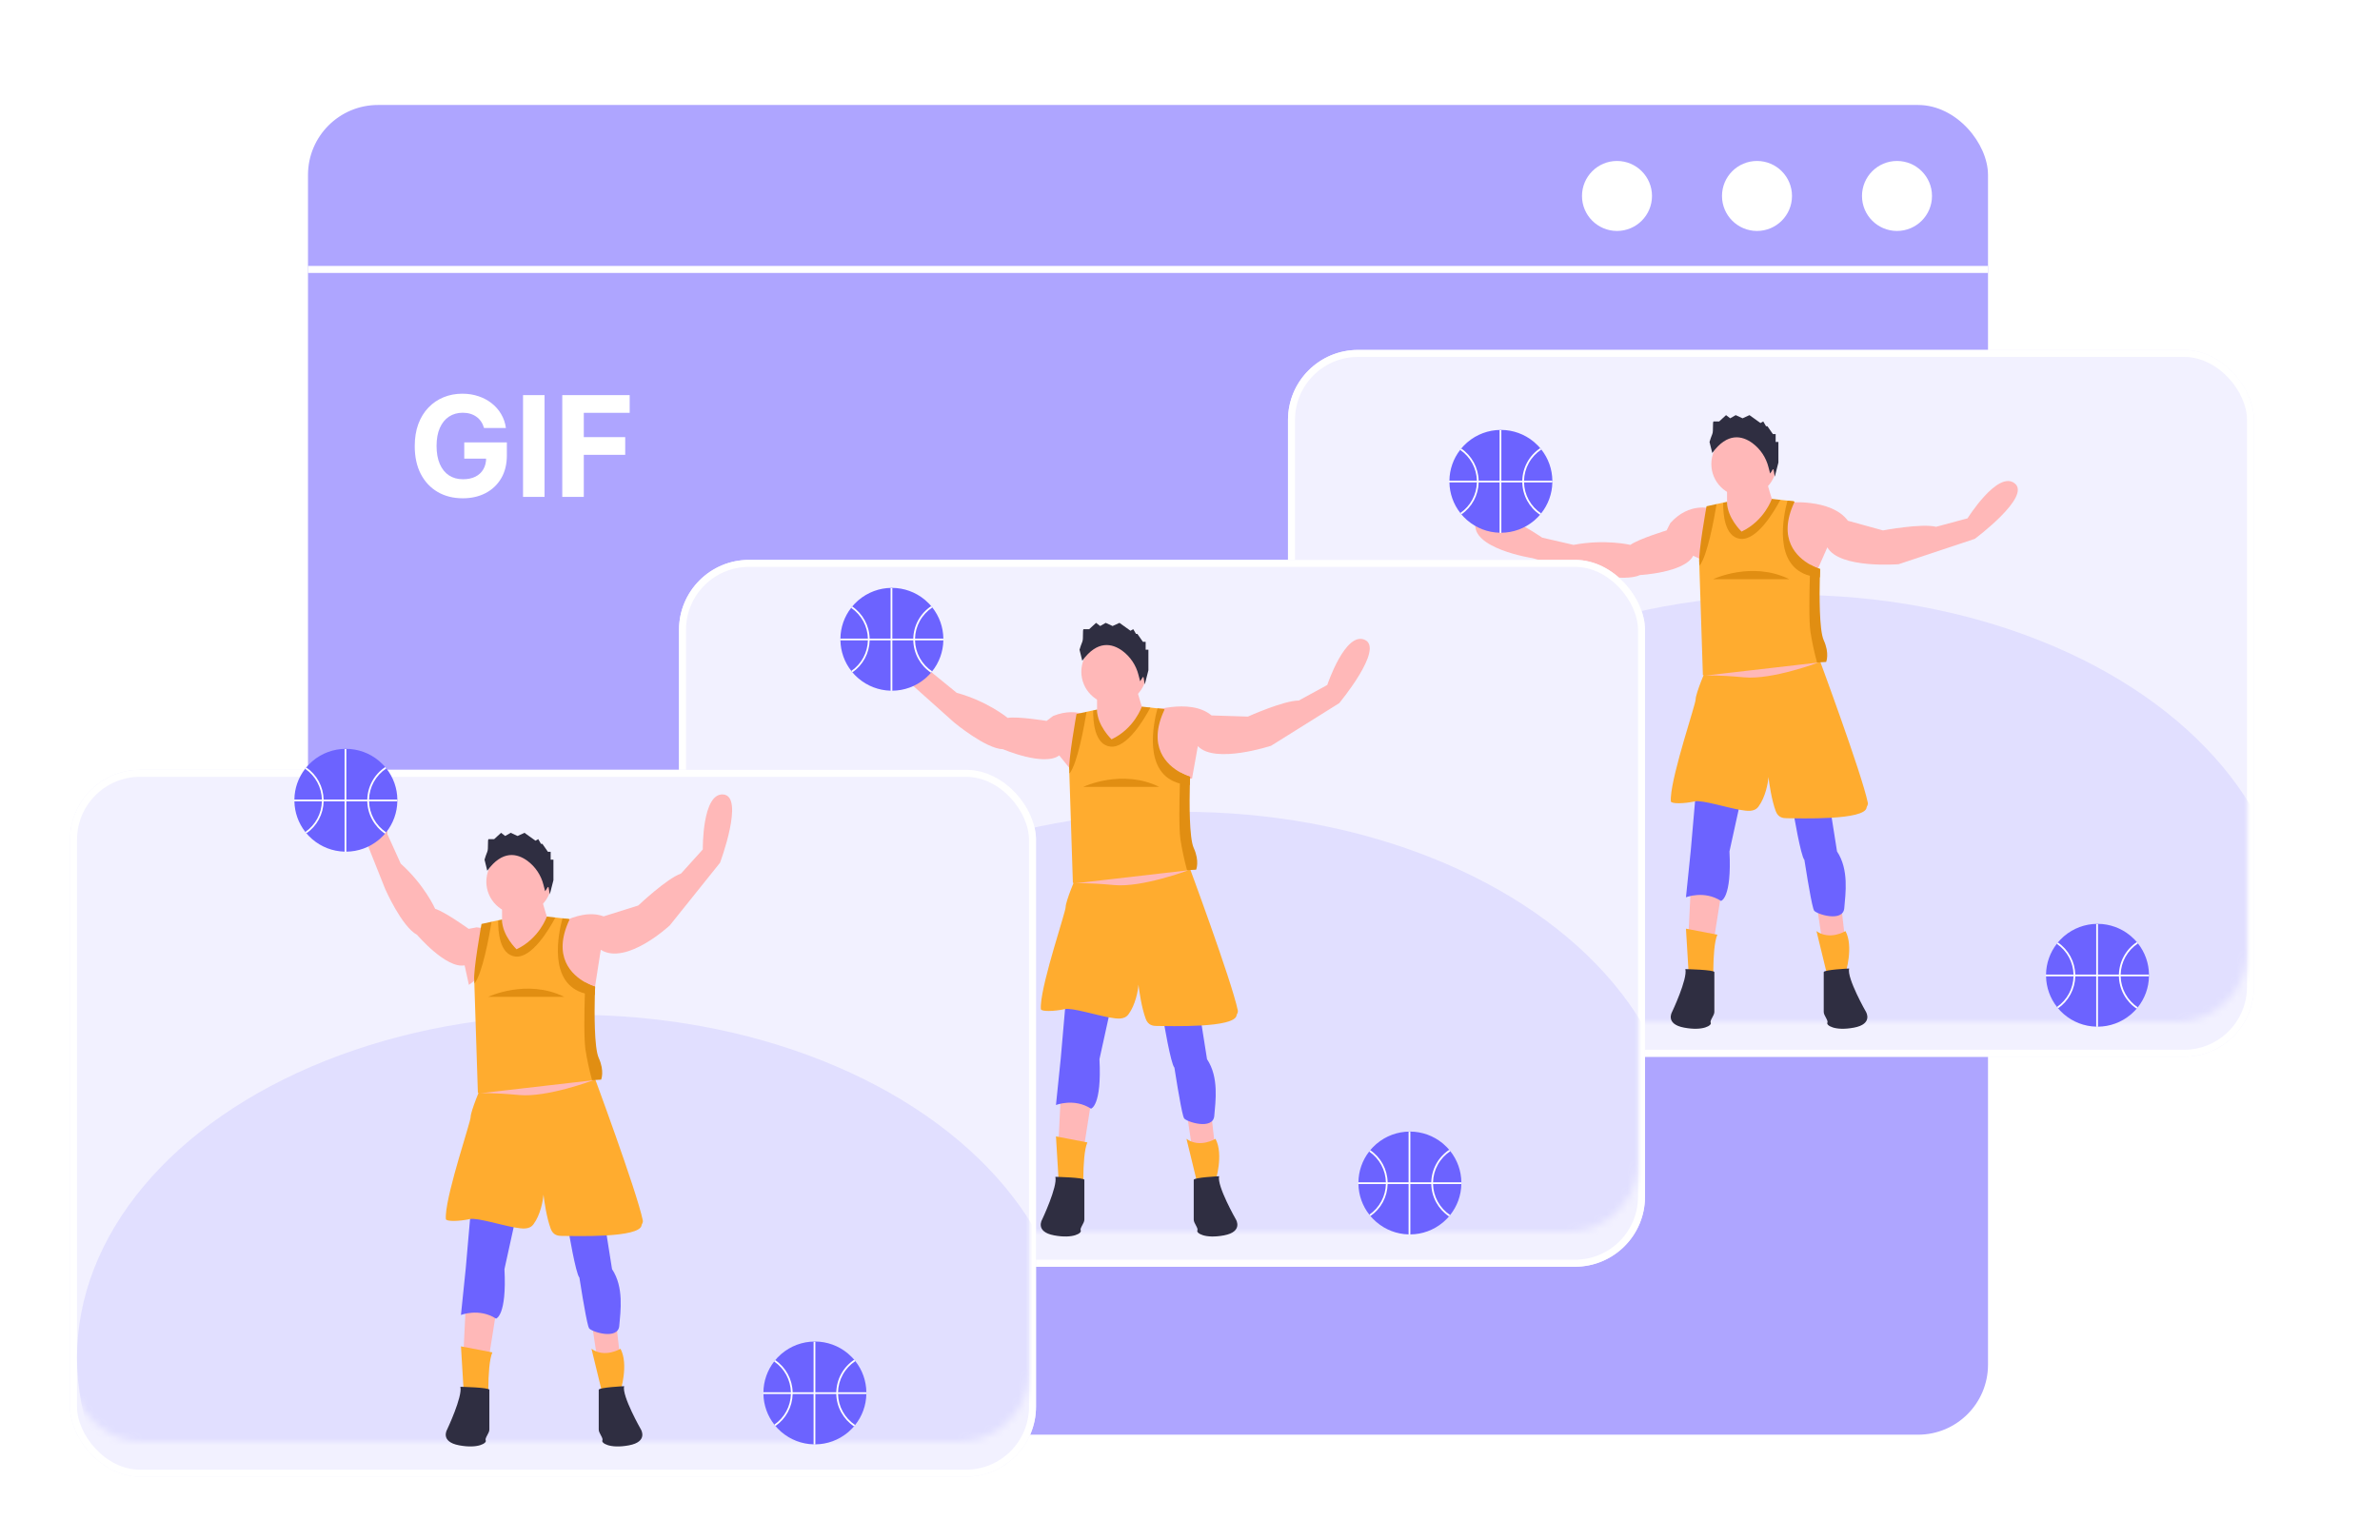 <svg fill="none" height="220" viewBox="0 0 340 220" width="340" xmlns="http://www.w3.org/2000/svg" xmlns:xlink="http://www.w3.org/1999/xlink"><filter id="a" color-interpolation-filters="sRGB" filterUnits="userSpaceOnUse" height="109" width="146" x="180" y="46"><feFlood flood-opacity="0" result="BackgroundImageFix"/><feColorMatrix in="SourceAlpha" result="hardAlpha" type="matrix" values="0 0 0 0 0 0 0 0 0 0 0 0 0 0 0 0 0 0 127 0"/><feOffset dy="4"/><feGaussianBlur stdDeviation="2"/><feComposite in2="hardAlpha" operator="out"/><feColorMatrix type="matrix" values="0 0 0 0 0 0 0 0 0 0 0 0 0 0 0 0 0 0 0.25 0"/><feBlend in2="BackgroundImageFix" mode="normal" result="effect1_dropShadow_14_208"/><feBlend in="SourceGraphic" in2="effect1_dropShadow_14_208" mode="normal" result="shape"/></filter><filter id="b" color-interpolation-filters="sRGB" filterUnits="userSpaceOnUse" height="109" width="146" x="93" y="76"><feFlood flood-opacity="0" result="BackgroundImageFix"/><feColorMatrix in="SourceAlpha" result="hardAlpha" type="matrix" values="0 0 0 0 0 0 0 0 0 0 0 0 0 0 0 0 0 0 127 0"/><feOffset dy="4"/><feGaussianBlur stdDeviation="2"/><feComposite in2="hardAlpha" operator="out"/><feColorMatrix type="matrix" values="0 0 0 0 0 0 0 0 0 0 0 0 0 0 0 0 0 0 0.25 0"/><feBlend in2="BackgroundImageFix" mode="normal" result="effect1_dropShadow_14_208"/><feBlend in="SourceGraphic" in2="effect1_dropShadow_14_208" mode="normal" result="shape"/></filter><filter id="c" color-interpolation-filters="sRGB" filterUnits="userSpaceOnUse" height="109" width="146" x="6" y="106"><feFlood flood-opacity="0" result="BackgroundImageFix"/><feColorMatrix in="SourceAlpha" result="hardAlpha" type="matrix" values="0 0 0 0 0 0 0 0 0 0 0 0 0 0 0 0 0 0 127 0"/><feOffset dy="4"/><feGaussianBlur stdDeviation="2"/><feComposite in2="hardAlpha" operator="out"/><feColorMatrix type="matrix" values="0 0 0 0 0 0 0 0 0 0 0 0 0 0 0 0 0 0 0.25 0"/><feBlend in2="BackgroundImageFix" mode="normal" result="effect1_dropShadow_14_208"/><feBlend in="SourceGraphic" in2="effect1_dropShadow_14_208" mode="normal" result="shape"/></filter><mask id="d" height="100" maskUnits="userSpaceOnUse" width="137" x="184" y="46"><rect fill="#f2f1ff" height="100" rx="10" width="137" x="184" y="46"/></mask><mask id="e" height="99" maskUnits="userSpaceOnUse" width="137" x="97" y="77"><rect fill="#f2f1ff" height="99" rx="10" width="137" x="97" y="77"/></mask><mask id="f" height="100" maskUnits="userSpaceOnUse" width="137" x="10" y="106"><rect fill="#f2f1ff" height="100" rx="10" width="137" x="10" y="106"/></mask><rect fill="#aea5ff" height="190" rx="10" width="240" x="44" y="15"/><g fill="#fff"><path d="m69.149 61.156c-.099-.346-.239-.651-.419-.916-.18-.27-.4-.497-.66-.682-.256-.189-.549-.334-.881-.433-.327-.099-.689-.149-1.087-.149-.743 0-1.397.185-1.96.554-.559.369-.994.907-1.307 1.612-.312.701-.469 1.558-.469 2.571 0 1.013.154 1.875.462 2.585s.743 1.252 1.307 1.626c.564.369 1.229.554 1.996.554.696 0 1.29-.123 1.783-.369.497-.251.876-.604 1.136-1.058.265-.455.398-.992.398-1.612l.625.092h-3.75v-2.315h6.087v1.832c0 1.278-.27 2.377-.81 3.296-.54.914-1.283 1.619-2.23 2.116-.947.492-2.031.739-3.253.739-1.364 0-2.562-.301-3.594-.902-1.032-.606-1.837-1.466-2.415-2.578-.573-1.117-.859-2.443-.859-3.977 0-1.179.17-2.23.511-3.153.346-.928.829-1.714 1.449-2.358.62-.644 1.342-1.134 2.166-1.47.824-.336 1.716-.504 2.678-.504.824 0 1.591.121 2.301.362.71.237 1.34.573 1.889 1.008.554.436 1.006.954 1.357 1.555.35.597.575 1.255.675 1.974zm8.645-4.702v14.546h-3.075v-14.546zm2.53 14.546v-14.546h9.631v2.536h-6.555v3.466h5.916v2.535h-5.916v6.008z"/><circle cx="231" cy="28" r="5"/><circle cx="251" cy="28" r="5"/><circle cx="271" cy="28" r="5"/><path d="m44 38h240v1h-240z"/></g><g filter="url(#a)"><rect fill="#f2f1ff" height="101" rx="10" width="138" x="184" y="46"/><rect height="100" rx="9.5" stroke="#fff" width="137" x="184.5" y="46.5"/></g><g mask="url(#d)"><ellipse cx="256" cy="134" fill="#e1dfff" rx="71" ry="49"/></g><path d="m307 139.292v.118c0 .031 0 .063-.003.094-.03 1.614-.593 3.172-1.603 4.432-.051.066-.105.129-.16.193-.082.097-.167.19-.254.282-.008.008-.015.016-.024.024l-.003.004c-.01.009-.02.021-.03.031-.154.158-.314.309-.483.454-.033.029-.068.058-.104.087-1.301 1.079-2.936 1.676-4.627 1.688-.012.001-.026.001-.039.001h-.043c-.013 0-.025 0-.038-.001-.043 0-.086-.001-.129-.003-1.692-.04-3.317-.664-4.6-1.766-.034-.028-.069-.058-.103-.089-.133-.117-.262-.241-.385-.368-.01-.01-.02-.021-.03-.031l-.004-.003c-.008-.008-.016-.017-.023-.024-.105-.11-.206-.223-.303-.339-.054-.063-.106-.128-.157-.194-.984-1.25-1.533-2.787-1.561-4.378-.003-.029-.003-.061-.003-.092v-.115c0-.014 0-.028.001-.041.018-1.594.557-3.138 1.534-4.397.051-.066.104-.13.157-.194.099-.119.202-.235.308-.348.007-.009.015-.017.024-.025 0-.002.001-.003.002-.004.01-.01.02-.021.031-.031.139-.143.283-.281.433-.413.033-.032.068-.061.103-.09 1.312-1.116 2.975-1.734 4.698-1.746.012-.002.026-.002.039-.002h.081c1.683.011 3.311.6 4.61 1.668.035.03.07.059.105.089.182.154.356.318.522.49.01.01.02.021.03.031l.002.003c.009.007.018.017.025.025.092.097.181.197.267.3.055.063.107.126.159.192 1.004 1.269 1.559 2.834 1.577 4.452.001.012.001.024.001.036z" fill="#6c63ff"/><path d="m299.709 132.036h-.249v14.688h.249z" fill="#fff"/><path d="m307 139.255h-14.768v.249h14.768z" fill="#fff"/><path d="m296.467 139.256c-.02-.908-.255-1.797-.687-2.595s-1.048-1.483-1.797-1.996c-.053.064-.106.128-.157.194.72.49 1.313 1.145 1.729 1.909.416.765.644 1.618.664 2.488.001.041.001.082.001.124s0 .083-.001.124c-.02.865-.245 1.712-.656 2.473s-.996 1.414-1.708 1.905c.051.066.103.131.157.194.741-.515 1.35-1.197 1.776-1.992.427-.794.659-1.678.679-2.58.002-.041.002-.083.002-.124s0-.083-.002-.124z" fill="#fff"/><path d="m302.95 139.504c-.001-.041-.001-.082-.001-.124 0-.043 0-.084.001-.125.021-.886.256-1.754.687-2.53.431-.775 1.043-1.434 1.785-1.921-.052-.066-.104-.129-.159-.193-.77.511-1.406 1.199-1.851 2.008-.446.809-.69 1.713-.71 2.636-.002.041-.002.084-.002.125s0 .083.002.124c.02.917.261 1.816.701 2.621.441.805 1.069 1.492 1.831 2.003.055-.063.109-.127.16-.193-.734-.487-1.34-1.145-1.765-1.916-.426-.772-.658-1.634-.679-2.515z" fill="#fff"/><path d="m241.542 126.834-.345 6.898 3.626.69 1.035-6.554z" fill="#ffb8b8"/><path d="m259.497 129.076.863 5.691h3.281l-.691-6.036z" fill="#ffb8b8"/><path d="m242.233 113.555-.691 7.933-.69 6.725s2.589-1.034 5.006.518c0 0 1.554-.345 1.209-7.071l1.554-7.071z" fill="#6c63ff"/><path d="m256.217 116.141s1.036 6.209 1.554 6.726c0 0 .855 5.552 1.27 6.955.025.101.062.197.111.288.345.518 4.144 1.725 4.316-.345.173-2.069.691-5.518-1.036-8.105l-1.036-6.553z" fill="#6c63ff"/><path d="m266.662 115.365c-.173 1.897-9.668 1.552-11.395 1.552-.545 0-1.246-.084-1.595-1.026-.597-1.609-.925-3.959-1.036-4.878-.045.851-.438 2.914-1.422 4.235-.599.807-1.59.647-2.68.462-1.809-.307-5.405-1.424-6.388-1.207-1.553.345-3.423.379-3.453 0-.013-.207-.012-.415.004-.623.228-3.566 3.536-13.234 3.536-13.949 0-.862 1.554-4.484 1.554-4.484l15.883-1.897s6.291 16.952 7.156 21.125c.074.361-.15.54-.164.69z" fill="#ffac2f"/><path d="m245.34 133.559-4.488-.862.431 7.157 3.54 2.5s-.346-6.898.517-8.795z" fill="#ffac2f"/><path d="m263.641 133.042s-2.245 1.38-4.144 0l1.554 6.381 2.59-.345s1.208-3.794 0-6.036z" fill="#ffac2f"/><path d="m264.159 138.388s-3.626.173-3.626.518v5.691c0 .517.691 1.207.518 1.552s1.036 1.207 3.798.689c2.763-.517 1.727-2.241 1.727-2.241s-2.763-4.829-2.417-6.209z" fill="#2f2e41"/><path d="m240.765 138.474s4.144.086 4.144.431v5.691c0 .518-.691 1.207-.518 1.552s-1.036 1.208-3.798.69c-2.763-.517-1.727-2.242-1.727-2.242s2.245-4.742 1.899-6.122z" fill="#2f2e41"/><path d="m244.477 72.683s-3.107-1.035-5.87 2.069l-.518 1.035s-3.971 1.207-5.179 2.069c0 0-3.626-.862-8.114 0l-4.489-1.035s-8.632-6.036-9.496-2.242c-.863 3.794 8.115 5.174 8.115 5.174l7.423 2.07s5.698 1.38 7.942.345c0 0 6.388-.345 7.596-2.759l2.59 1.207z" fill="#ffb8b8"/><path d="m255.181 71.821s6.388-.69 8.805 2.587l5.007 1.38s5.525-1.035 7.596-.517l4.489-1.207s4.316-6.898 6.733-5.001c2.417 1.897-5.697 7.933-5.697 7.933l-10.877 3.622s-8.459.69-10.186-2.414l-1.899 4.311-7.251-1.725z" fill="#ffb8b8"/><path d="m249.139 70.959c2.574 0 4.661-2.085 4.661-4.656 0-2.572-2.087-4.656-4.661-4.656-2.575 0-4.662 2.085-4.662 4.656 0 2.571 2.087 4.656 4.662 4.656z" fill="#ffb8b8"/><path d="m246.722 69.061v3.794l1.726 6.036 5.179-6.036s-1.381-4.139-1.381-4.829c0-.69-5.524 1.035-5.524 1.035z" fill="#ffb8b8"/><path d="m260.447 93.981s-.085.623-.87.679c-1.573.116-4.222.383-5.95.959-2.589.862-10.358.862-10.358.862l-.504-15.621.245-1.193c-.173-1.38 1.208-6.898 1.208-6.898l1.008-.743.945-.203.292.257c0 2.297 2.244 4.484 2.244 4.484 3.28-1.552 4.661-5.001 4.661-5.001l.972-.143 1.017.114.92.103-.319.271-.173.345c-.01.021.009-.021 0 0-2.513 5.327.522 7.736 2.417 8.795.786.442.864.862.864.862s.709-.212.69.517c-.057 2.361-.487 7.691.173 9.14.863 1.897.518 2.414.518 2.414z" fill="#ffac2f"/><path d="m244.218 63.154c.112-.383.243-.759.394-1.128.197-.451 0-1.805.197-1.805h.787l.984-.903.591.451.787-.451.984.451.984-.451 1.574 1.128.394-.226.394.677h.197l.787 1.128h.393v1.128h.394v2.934l-.518 2.025-.173-.994c0-.013-.004-.027-.012-.038-.008-.011-.02-.019-.033-.023-.013-.004-.027-.003-.039.001-.013.005-.024.013-.031.025l-.375.582-.24-.919c-.346-1.376-1.159-2.59-2.299-3.436-1.457-1.056-3.562-1.558-5.727 1.421z" fill="#2f2e41"/><path d="m245.226 72.026c-.328 1.992-1.319 7.5-2.462 8.835l-.013-.417c-.173-1.38 1.036-8.105 1.036-8.105z" fill="#e18e12"/><path d="m254.34 71.419c-.866 1.635-3.349 5.855-5.719 5.575-2.288-.269-2.478-3.68-2.45-5.172l.55-.119c0 2.297 2.072 4.256 2.072 4.256 3.28-1.552 4.325-4.677 4.325-4.677z" fill="#e18e12"/><path d="m260.015 81.306s-.019.462-.038 1.192c-.48-.026-.957-.1-1.422-.221-5.333-1.405-3.774-8.64-3.198-10.744l.921.103h.001c.026.024.054.05.081.076-2.513 5.327.354 7.917 2.25 8.976.445.255.916.462 1.405.617z" fill="#e18e12"/><path d="m260.878 94.585s-.516.019-1.301.076c-.394-1.444-.709-2.909-.943-4.387-.228-1.593-.155-5.513-.079-7.997.02-.65.039-1.204.055-1.588.445.255.916.462 1.405.617 0 0-.019.462-.038 1.192-.057 2.361-.103 7.535.556 8.983.863 1.897.345 3.104.345 3.104z" fill="#e18e12"/><path d="m244.736 82.758s5.525-2.64 10.877 0z" fill="#e18e12"/><path d="m243.571 96.535s1.62-.124 5.608.249c3.987.373 10.592-2.116 10.592-2.116" fill="#ffb8b8"/><path d="m221.767 68.716v.118c0 .031 0 .064-.002.095-.03 1.613-.594 3.172-1.604 4.431-.051.066-.105.129-.159.193-.083.097-.167.19-.255.282-.007.007-.015.016-.023.024l-.004.004c-.01.01-.02.021-.03.031-.153.158-.314.31-.482.454-.034.029-.069.059-.105.087-1.301 1.079-2.936 1.675-4.627 1.688-.012.001-.026.001-.038.001h-.044c-.012 0-.025 0-.037-.001-.044 0-.086-.001-.13-.003-1.691-.04-3.316-.664-4.599-1.766-.035-.029-.07-.059-.104-.09-.133-.117-.261-.24-.385-.367-.01-.01-.019-.021-.029-.031l-.004-.004c-.009-.007-.016-.016-.024-.024-.105-.11-.205-.223-.303-.339-.053-.064-.106-.128-.157-.194-.984-1.25-1.532-2.787-1.561-4.378-.003-.03-.003-.061-.003-.092v-.116c0-.014 0-.027.002-.041.017-1.593.556-3.137 1.534-4.396.051-.066.103-.131.157-.194.098-.119.202-.235.307-.349.008-.009.015-.016.024-.025 0-.001.001-.002.003-.004.01-.01.02-.021.031-.031.138-.143.282-.281.432-.413.034-.031.069-.061.104-.09 1.311-1.116 2.975-1.734 4.697-1.746.013-.001.027-.001.039-.001h.081c1.683.011 3.311.6 4.611 1.668.034.03.069.059.104.088.182.154.357.319.522.49.01.01.02.021.03.031l.003.003c.008.007.017.017.025.025.092.097.18.198.266.3.055.064.107.127.16.193 1.004 1.268 1.558 2.834 1.576 4.451.001.012.002.024.001.036z" fill="#6c63ff"/><path d="m214.477 61.461h-.25v14.688h.25z" fill="#fff"/><path d="m221.767 68.68h-14.767v.249h14.767z" fill="#fff"/><path d="m211.234 68.68c-.019-.907-.255-1.796-.687-2.595-.431-.798-1.047-1.482-1.796-1.996-.054.064-.106.128-.157.194.72.49 1.312 1.144 1.729 1.909.416.765.643 1.617.663 2.487.001.041.001.082.001.124s0 .083-.001.124c-.02.864-.245 1.711-.656 2.472-.41.761-.996 1.414-1.708 1.905.051.066.104.131.157.194.741-.515 1.35-1.198 1.776-1.992.427-.794.66-1.679.679-2.58.003-.041.003-.083.003-.124s0-.083-.003-.124z" fill="#fff"/><path d="m217.718 68.929c-.002-.041-.002-.082-.002-.124 0-.042 0-.083.002-.124.02-.886.256-1.755.687-2.53.43-.775 1.043-1.435 1.785-1.921-.052-.066-.105-.129-.16-.193-.77.51-1.405 1.199-1.851 2.008s-.689 1.713-.709 2.636c-.003.041-.003.083-.003.124 0 .041 0 .083.003.124.02.917.26 1.816.701 2.621.44.805 1.068 1.492 1.831 2.003.055-.063.108-.127.159-.193-.734-.488-1.339-1.145-1.765-1.917-.425-.771-.658-1.634-.678-2.514z" fill="#fff"/><g filter="url(#b)"><rect fill="#f2f1ff" height="101" rx="10" width="138" x="97" y="76"/><rect height="100" rx="9.5" stroke="#fff" width="137" x="97.5" y="76.5"/></g><g mask="url(#e)"><ellipse cx="169" cy="165" fill="#e1dfff" rx="71" ry="49"/></g><path d="m208.767 168.974v.118c0 .031 0 .063-.002.095-.03 1.613-.594 3.171-1.604 4.431-.051.066-.104.129-.159.193-.083.097-.167.19-.254.282-.008.008-.015.016-.024.024l-.004.004c-.01.01-.02.021-.03.031-.153.158-.314.309-.482.454-.034.029-.069.059-.105.087-1.301 1.079-2.935 1.676-4.626 1.688-.013.001-.027.001-.039.001h-.044c-.012 0-.025 0-.037-.001-.044 0-.086-.001-.13-.002-1.691-.04-3.316-.665-4.599-1.767-.035-.028-.07-.058-.103-.089-.134-.117-.262-.241-.385-.368-.01-.009-.02-.021-.03-.031l-.004-.003c-.009-.008-.016-.017-.024-.024-.104-.11-.205-.223-.303-.339-.053-.063-.105-.128-.157-.194-.984-1.25-1.532-2.787-1.561-4.377-.002-.03-.002-.061-.002-.092v-.116c0-.014 0-.028.001-.041.017-1.594.556-3.138 1.534-4.397.051-.066.103-.13.157-.194.098-.119.202-.235.308-.348.007-.009.015-.017.023-.025 0-.001.001-.003.003-.004.01-.01.02-.021.031-.031.138-.143.282-.281.432-.413.034-.031.069-.061.104-.09 1.311-1.116 2.975-1.734 4.697-1.746.013-.002.027-.002.039-.002h.081c1.683.011 3.311.6 4.611 1.668.035.03.069.059.104.089.182.154.357.318.522.49.01.01.02.021.03.031l.003.003c.009.007.017.017.025.025.092.097.18.198.266.3.055.063.108.127.16.193 1.004 1.268 1.558 2.834 1.576 4.451.001.012.002.024.001.036z" fill="#6c63ff"/><path d="m201.477 161.718h-.249v14.688h.249z" fill="#fff"/><path d="m208.767 168.938h-14.767v.248h14.767z" fill="#fff"/><path d="m198.234 168.938c-.019-.907-.255-1.797-.686-2.595-.432-.798-1.048-1.482-1.797-1.996-.054.064-.106.128-.157.194.72.49 1.313 1.145 1.729 1.909.416.765.643 1.618.663 2.488.002.041.002.082.002.124s0 .084-.002.125c-.02.864-.244 1.711-.655 2.472s-.996 1.414-1.708 1.905c.051.066.103.131.157.194.741-.514 1.349-1.197 1.776-1.992.426-.794.659-1.678.678-2.579.003-.041.003-.084.003-.125s0-.083-.003-.124z" fill="#fff"/><path d="m204.718 169.186c-.001-.041-.001-.082-.001-.124s0-.083.001-.125c.02-.886.256-1.754.687-2.529.43-.776 1.043-1.435 1.785-1.922-.052-.066-.105-.129-.16-.193-.77.511-1.405 1.2-1.851 2.008-.446.809-.689 1.713-.709 2.636-.003.042-.003.084-.003.125s0 .083.003.124c.02.918.26 1.816.701 2.621.44.805 1.068 1.492 1.831 2.004.055-.064.108-.127.159-.193-.734-.488-1.339-1.146-1.765-1.917-.425-.772-.658-1.634-.678-2.515z" fill="#fff"/><path d="m151.542 156.516-.345 6.898 3.626.69 1.035-6.553z" fill="#ffb8b8"/><path d="m169.497 158.758.863 5.691h3.281l-.691-6.036z" fill="#ffb8b8"/><path d="m152.233 143.237-.691 7.933-.69 6.725s2.589-1.034 5.006.518c0 0 1.554-.345 1.209-7.071l1.554-7.07z" fill="#6c63ff"/><path d="m166.217 145.824s1.036 6.208 1.554 6.725c0 0 .855 5.552 1.27 6.956.025.1.062.196.111.287.345.518 4.144 1.725 4.316-.345.173-2.069.691-5.518-1.036-8.105l-1.036-6.553z" fill="#6c63ff"/><path d="m176.662 145.047c-.173 1.897-9.668 1.552-11.395 1.552-.545 0-1.246-.084-1.595-1.026-.597-1.609-.925-3.959-1.036-4.878-.045.852-.438 2.914-1.422 4.235-.599.807-1.59.647-2.68.462-1.809-.307-5.405-1.424-6.388-1.207-1.553.345-3.423.38-3.453 0-.013-.207-.012-.415.004-.622.228-3.567 3.536-13.235 3.536-13.95 0-.863 1.554-4.484 1.554-4.484l15.883-1.897s6.291 16.952 7.156 21.126c.074.36-.15.539-.164.689z" fill="#ffac2f"/><path d="m155.34 163.241-4.488-.862.431 7.157 3.54 2.5s-.346-6.898.517-8.795z" fill="#ffac2f"/><path d="m173.641 162.724s-2.245 1.38-4.144 0l1.554 6.381 2.59-.345s1.208-3.794 0-6.036z" fill="#ffac2f"/><path d="m174.159 168.07s-3.626.173-3.626.518v5.691c0 .517.691 1.207.518 1.552s1.036 1.207 3.798.69c2.763-.518 1.727-2.242 1.727-2.242s-2.763-4.829-2.417-6.209z" fill="#2f2e41"/><path d="m150.765 168.156s4.144.086 4.144.431v5.691c0 .518-.691 1.208-.518 1.552.173.345-1.036 1.208-3.798.69-2.763-.517-1.727-2.242-1.727-2.242s2.245-4.742 1.899-6.122z" fill="#2f2e41"/><path d="m156.616 103.044s-2.331-2.301-6.181-.736l-.921.7s-4.096-.671-5.561-.431c0 0-2.872-2.375-7.28-3.584l-3.57-2.911s-5.079-9.228-7.529-6.205 4.995 8.226 4.995 8.226l5.746 5.136s4.502 3.754 6.973 3.817c0 0 5.883 2.512 8.034.879l1.79 2.227z" fill="#ffb8b8"/><path d="m163.915 101.787s6.046-2.174 9.167.442l5.19.163s5.126-2.306 7.262-2.291l4.078-2.229s2.572-7.72 5.368-6.445c2.795 1.275-3.671 9.051-3.671 9.051l-9.719 6.079s-8.06 2.661-10.468.05l-.831 4.637-7.454.031z" fill="#ffb8b8"/><path d="m159.139 100.641c2.574 0 4.661-2.085 4.661-4.657s-2.087-4.656-4.661-4.656c-2.575 0-4.662 2.085-4.662 4.656s2.087 4.657 4.662 4.657z" fill="#ffb8b8"/><path d="m156.722 98.743v3.793l1.726 6.036 5.179-6.036s-1.381-4.138-1.381-4.828-5.524 1.035-5.524 1.035z" fill="#ffb8b8"/><path d="m170.447 123.663s-.085.623-.87.68c-1.573.115-4.221.383-5.95.959-2.589.862-10.358.862-10.358.862l-.504-15.621.245-1.193c-.173-1.38 1.208-6.899 1.208-6.899l1.008-.743.945-.203.292.257c0 2.297 2.244 4.483 2.244 4.483 3.28-1.552 4.661-5.001 4.661-5.001l.972-.143 1.017.114.921.103-.32.271-.173.345c-.01.021.009-.021 0 0-2.513 5.327.522 7.736 2.418 8.795.785.442.863.862.863.862s.709-.212.69.518c-.057 2.361-.486 7.691.173 9.14.863 1.897.518 2.414.518 2.414z" fill="#ffac2f"/><path d="m154.218 92.837c.112-.383.243-.759.394-1.128.197-.451 0-1.806.197-1.806h.787l.984-.903.591.451.787-.451.984.451.984-.451 1.574 1.128.394-.226.394.677h.197l.787 1.128h.393v1.128h.394v2.934l-.518 2.025-.173-.994c0-.014-.004-.027-.012-.038-.008-.011-.02-.019-.033-.023-.013-.004-.027-.003-.039.001-.013.005-.024.013-.031.025l-.375.583-.24-.919c-.346-1.376-1.159-2.59-2.299-3.436-1.457-1.056-3.562-1.558-5.727 1.421z" fill="#2f2e41"/><path d="m155.226 101.708c-.328 1.992-1.319 7.5-2.462 8.835l-.013-.418c-.173-1.379 1.036-8.105 1.036-8.105z" fill="#e18e12"/><path d="m164.34 101.101c-.866 1.635-3.349 5.855-5.719 5.576-2.288-.27-2.478-3.681-2.45-5.172l.551-.119c0 2.297 2.071 4.256 2.071 4.256 3.281-1.552 4.325-4.677 4.325-4.677z" fill="#e18e12"/><path d="m170.015 110.988s-.019.462-.038 1.191c-.48-.025-.957-.099-1.422-.22-5.333-1.406-3.774-8.64-3.198-10.744l.921.103h.001c.026.024.054.05.081.076-2.513 5.327.354 7.918 2.25 8.976.445.256.916.463 1.405.618z" fill="#e18e12"/><path d="m170.878 124.267s-.516.019-1.301.076c-.394-1.445-.709-2.909-.943-4.388-.228-1.593-.155-5.513-.079-7.996.02-.65.039-1.204.055-1.589.445.256.916.462 1.405.618 0 0-.019.462-.038 1.191-.057 2.361-.103 7.535.556 8.984.863 1.897.345 3.104.345 3.104z" fill="#e18e12"/><path d="m154.736 112.44s5.525-2.64 10.877 0z" fill="#e18e12"/><path d="m153.571 126.217s1.62-.125 5.608.249c3.987.373 10.592-2.116 10.592-2.116" fill="#ffb8b8"/><path d="m134.767 91.285v.118c0 .031 0 .064-.002.095-.03 1.613-.594 3.172-1.604 4.431-.051.066-.105.13-.159.193-.083.097-.167.191-.255.283-.007.007-.015.016-.023.024l-.004.004c-.01.01-.02.021-.03.031-.153.158-.314.309-.482.454-.034.029-.069.059-.105.087-1.301 1.079-2.936 1.675-4.627 1.688-.012.001-.026.001-.038.001h-.044c-.012 0-.025 0-.037-.001-.044 0-.086-.001-.13-.003-1.691-.04-3.316-.664-4.599-1.766-.035-.029-.07-.059-.104-.09-.133-.117-.261-.24-.385-.367-.01-.01-.019-.021-.029-.031l-.004-.004c-.009-.007-.016-.016-.024-.024-.105-.11-.205-.223-.303-.339-.053-.064-.106-.128-.157-.194-.984-1.25-1.532-2.788-1.561-4.378-.003-.03-.003-.061-.003-.092v-.116c0-.014 0-.027.002-.041.017-1.593.556-3.137 1.534-4.396.051-.066.103-.131.157-.194.098-.119.202-.235.307-.348.008-.009.015-.016.024-.025 0-.001.001-.003.003-.004.01-.01.02-.021.031-.031.138-.143.282-.281.432-.413.034-.031.069-.061.104-.09 1.311-1.116 2.975-1.734 4.697-1.746.013-.001.027-.001.039-.001h.081c1.683.011 3.311.6 4.611 1.668.034.03.069.059.104.088.182.154.357.319.522.49.01.01.02.021.03.031l.003.003c.008.007.017.017.025.025.092.097.18.198.266.3.055.064.107.127.16.193 1.004 1.268 1.558 2.834 1.576 4.451.001.012.002.024.001.036z" fill="#6c63ff"/><path d="m127.477 84.03h-.25v14.688h.25z" fill="#fff"/><path d="m134.767 91.249h-14.767v.249h14.767z" fill="#fff"/><path d="m124.234 91.249c-.019-.907-.255-1.797-.687-2.595-.431-.798-1.047-1.482-1.796-1.996-.054.064-.106.128-.157.194.72.49 1.312 1.144 1.729 1.909.416.765.643 1.617.663 2.487.001.041.001.082.001.124 0 .042 0 .083-.001.124-.02.864-.245 1.712-.656 2.472-.41.761-.996 1.414-1.708 1.905.051.066.104.131.157.194.741-.515 1.35-1.197 1.776-1.992.427-.794.66-1.679.679-2.58.003-.041.003-.083.003-.124 0-.041 0-.083-.003-.124z" fill="#fff"/><path d="m130.718 91.498c-.002-.041-.002-.082-.002-.124s0-.083.002-.124c.02-.886.256-1.754.687-2.53.43-.775 1.043-1.435 1.785-1.921-.052-.066-.105-.13-.16-.193-.77.51-1.405 1.199-1.851 2.008-.446.809-.689 1.713-.709 2.636-.003.041-.003.083-.003.124s0 .083.003.124c.02.917.26 1.816.701 2.621.44.805 1.068 1.492 1.831 2.003.055-.064.108-.127.159-.193-.734-.488-1.339-1.145-1.765-1.917-.425-.771-.658-1.634-.678-2.514z" fill="#fff"/><g filter="url(#c)"><rect fill="#f2f1ff" height="101" rx="10" width="138" x="10" y="106"/><rect height="100" rx="9.5" stroke="#fff" width="137" x="10.5" y="106.5"/></g><g mask="url(#f)"><ellipse cx="82" cy="194" fill="#e1dfff" rx="71" ry="49"/></g><path d="m123.767 198.974v.118c0 .031 0 .063-.002.095-.03 1.613-.594 3.171-1.604 4.431-.051.066-.104.129-.159.193-.083.097-.167.19-.254.282-.008.008-.015.016-.024.024l-.004.004c-.01.01-.02.021-.03.031-.153.158-.314.309-.482.454-.034.029-.069.059-.105.087-1.301 1.079-2.935 1.676-4.626 1.688-.013.001-.027.001-.039.001h-.044c-.012 0-.025 0-.037-.001-.044 0-.086-.001-.13-.002-1.691-.04-3.316-.665-4.599-1.767-.035-.028-.07-.058-.103-.089-.134-.117-.262-.241-.385-.368-.01-.009-.02-.021-.03-.031l-.004-.003c-.009-.008-.016-.017-.024-.024-.104-.11-.205-.223-.303-.339-.053-.063-.105-.128-.157-.194-.984-1.25-1.532-2.787-1.561-4.377-.002-.03-.002-.061-.002-.092v-.116c0-.014 0-.028.001-.041.017-1.594.556-3.138 1.534-4.397.051-.066.103-.13.157-.194.098-.119.202-.235.308-.348.007-.009.015-.017.023-.025 0-.001.001-.003.003-.004.01-.01.02-.021.031-.031.138-.143.282-.281.432-.413.034-.031.069-.061.104-.09 1.311-1.116 2.975-1.734 4.697-1.746.013-.002.027-.002.039-.002h.081c1.683.011 3.311.6 4.611 1.668.035.03.069.059.104.089.182.154.357.318.522.49.01.01.02.021.03.031l.003.003c.009.007.017.017.025.025.092.097.18.198.266.3.055.063.108.127.16.193 1.004 1.268 1.558 2.834 1.576 4.451.001.012.002.024.001.036z" fill="#6c63ff"/><path d="m116.477 191.718h-.249v14.688h.249z" fill="#fff"/><path d="m123.767 198.938h-14.767v.248h14.767z" fill="#fff"/><path d="m113.234 198.938c-.019-.907-.255-1.797-.686-2.595-.432-.798-1.048-1.482-1.797-1.996-.054.064-.106.128-.157.194.72.49 1.313 1.145 1.729 1.909.416.765.643 1.618.663 2.488.002.041.002.082.002.124s0 .084-.002.125c-.02.864-.244 1.711-.655 2.472s-.996 1.414-1.708 1.905c.051.066.103.131.157.194.741-.514 1.349-1.197 1.776-1.992.426-.794.659-1.678.678-2.579.003-.041.003-.084.003-.125s0-.083-.003-.124z" fill="#fff"/><path d="m119.718 199.186c-.001-.041-.001-.082-.001-.124s0-.083.001-.125c.02-.886.256-1.754.687-2.529.43-.776 1.043-1.435 1.785-1.922-.052-.066-.105-.129-.16-.193-.77.511-1.405 1.2-1.851 2.008-.446.809-.689 1.713-.709 2.636-.003.042-.003.084-.003.125s0 .083.003.124c.02.918.26 1.816.701 2.621.44.805 1.068 1.492 1.831 2.004.055-.064.108-.127.159-.193-.734-.488-1.339-1.146-1.765-1.917-.425-.772-.658-1.634-.678-2.515z" fill="#fff"/><path d="m66.542 186.516-.345 6.898 3.626.69 1.036-6.553z" fill="#ffb8b8"/><path d="m84.497 188.758.863 5.69h3.28l-.691-6.035z" fill="#ffb8b8"/><path d="m67.233 173.237-.691 7.933-.691 6.725s2.59-1.034 5.007.518c0 0 1.554-.345 1.208-7.071l1.554-7.07z" fill="#6c63ff"/><path d="m81.217 175.824s1.036 6.208 1.554 6.725c0 0 .855 5.552 1.27 6.956.025.1.062.196.111.287.345.518 4.144 1.725 4.316-.345.173-2.069.691-5.518-1.036-8.105l-1.036-6.553z" fill="#6c63ff"/><path d="m91.662 175.047c-.173 1.897-9.668 1.552-11.395 1.552-.545 0-1.246-.084-1.595-1.026-.597-1.609-.925-3.959-1.036-4.878-.045.852-.439 2.914-1.423 4.235-.599.807-1.59.647-2.679.462-1.809-.307-5.406-1.424-6.388-1.207-1.554.345-3.424.38-3.453 0-.013-.207-.012-.415.003-.622.228-3.567 3.536-13.235 3.536-13.95 0-.863 1.554-4.484 1.554-4.484l15.883-1.897s6.291 16.952 7.156 21.126c.074.36-.15.539-.164.689z" fill="#ffac2f"/><path d="m70.341 193.241-4.489-.862.432 7.157 3.539 2.5s-.345-6.898.518-8.795z" fill="#ffac2f"/><path d="m88.641 192.724s-2.244 1.38-4.144 0l1.554 6.381 2.59-.345s1.208-3.794 0-6.036z" fill="#ffac2f"/><path d="m89.159 198.07s-3.626.173-3.626.518v5.691c0 .517.691 1.207.518 1.552-.173.345 1.036 1.207 3.798.69 2.762-.518 1.726-2.242 1.726-2.242s-2.762-4.829-2.417-6.209z" fill="#2f2e41"/><path d="m65.765 198.156s4.144.086 4.144.431v5.691c0 .517-.691 1.207-.518 1.552.173.345-1.036 1.207-3.798.69-2.762-.517-1.726-2.242-1.726-2.242s2.244-4.742 1.899-6.122z" fill="#2f2e41"/><path d="m73.294 135.921s-1.061-3.099-5.204-3.414l-1.137.216s-3.367-2.427-4.786-2.865c0 0-1.512-3.406-4.919-6.453l-1.898-4.197s-.433-10.525-3.974-8.911c-3.541 1.613.805 9.59.805 9.59l2.855 7.158s2.357 5.368 4.54 6.525c0 0 4.147 4.871 6.8 4.369l.61 2.791z" fill="#ffb8b8"/><path d="m77.432 133.544s4.991-4.045 8.8-2.604l4.954-1.558s4.079-3.867 6.1-4.557l3.115-3.449s-.117-8.137 2.942-7.855c3.06.282-.481 9.755-.481 9.755l-7.171 8.944s-6.191 5.78-9.866 3.499l-.825 5.281-5.458 1.857z" fill="#ffb8b8"/><path d="m74.139 130.641c2.574 0 4.661-2.085 4.661-4.657 0-2.571-2.087-4.656-4.661-4.656-2.575 0-4.662 2.085-4.662 4.656 0 2.572 2.087 4.657 4.662 4.657z" fill="#ffb8b8"/><path d="m71.722 128.743v3.794l1.726 6.036 5.179-6.036s-1.381-4.138-1.381-4.828-5.525 1.034-5.525 1.034z" fill="#ffb8b8"/><path d="m85.447 153.663s-.085.623-.87.68c-1.573.115-4.221.383-5.949.959-2.59.862-10.359.862-10.359.862l-.504-15.621.245-1.193c-.173-1.38 1.208-6.899 1.208-6.899l1.008-.743.944-.203.292.257c0 2.297 2.244 4.483 2.244 4.483 3.28-1.552 4.662-5.001 4.662-5.001l.972-.143 1.017.114.92.103-.319.271-.173.345c-.01.021.009-.021 0 0-2.514 5.327.521 7.736 2.417 8.795.786.442.863.862.863.862s.71-.212.691.518c-.057 2.361-.487 7.691.173 9.14.863 1.897.518 2.414.518 2.414z" fill="#ffac2f"/><path d="m69.218 122.837c.112-.383.243-.76.394-1.129.197-.451 0-1.805.197-1.805h.787l.984-.903.59.451.787-.451.984.451.984-.451 1.575 1.128.394-.225.394.677h.197l.787 1.128h.394v1.129h.394v2.933l-.518 2.025-.173-.993c0-.014-.004-.027-.013-.038-.008-.011-.019-.019-.033-.023-.013-.003-.027-.003-.04.002s-.024.013-.031.025l-.375.582-.24-.919c-.346-1.376-1.158-2.59-2.299-3.435-1.456-1.056-3.562-1.559-5.727 1.42z" fill="#2f2e41"/><path d="m70.226 131.708c-.328 1.992-1.319 7.5-2.462 8.835l-.014-.418c-.173-1.379 1.036-8.105 1.036-8.105z" fill="#e18e12"/><path d="m79.34 131.101c-.867 1.635-3.349 5.855-5.72 5.575-2.288-.269-2.477-3.68-2.45-5.172l.551-.119c0 2.297 2.072 4.257 2.072 4.257 3.28-1.553 4.325-4.677 4.325-4.677z" fill="#e18e12"/><path d="m85.015 140.988s-.019.462-.038 1.191c-.48-.025-.957-.099-1.423-.22-5.333-1.406-3.774-8.64-3.197-10.744l.92.103h.002c.026.024.054.05.081.076-2.514 5.327.354 7.918 2.25 8.976.445.256.916.463 1.405.618z" fill="#e18e12"/><path d="m85.878 154.267s-.516.019-1.302.076c-.394-1.445-.709-2.909-.943-4.388-.228-1.593-.155-5.513-.08-7.996.021-.65.04-1.204.055-1.589.445.256.916.462 1.405.618 0 0-.019.462-.038 1.191-.057 2.361-.104 7.535.556 8.984.863 1.897.345 3.104.345 3.104z" fill="#e18e12"/><path d="m69.736 142.44s5.525-2.64 10.877 0z" fill="#e18e12"/><path d="m68.571 156.217s1.62-.125 5.607.249c3.987.373 10.592-2.116 10.592-2.116" fill="#ffb8b8"/><path d="m56.767 114.285v.119c0 .031 0 .063-.003.094-.03 1.614-.594 3.172-1.604 4.431-.051.066-.105.13-.16.193-.082.097-.167.191-.254.283-.007.007-.015.016-.024.023l-.004.004c-.01.01-.02.021-.03.031-.153.158-.314.31-.482.455-.034.028-.069.058-.105.087-1.301 1.079-2.936 1.675-4.627 1.688-.012.001-.026.001-.039.001h-.044c-.013 0-.025 0-.037-.001-.044 0-.086-.002-.13-.003-1.691-.04-3.317-.664-4.599-1.766-.035-.029-.07-.059-.103-.09-.133-.117-.262-.24-.385-.367-.01-.01-.02-.021-.03-.031l-.004-.004c-.009-.007-.016-.016-.024-.023-.105-.11-.206-.223-.303-.339-.054-.064-.106-.128-.157-.194-.984-1.25-1.532-2.788-1.561-4.378-.003-.03-.003-.061-.003-.092v-.116c0-.013 0-.027.001-.041.018-1.593.556-3.137 1.534-4.396.051-.066.103-.131.157-.194.098-.12.202-.236.308-.349.007-.009.015-.016.024-.025 0-.001.001-.002.003-.003.01-.01.02-.022.031-.032.138-.143.282-.28.432-.413.034-.031.069-.061.103-.089 1.312-1.116 2.975-1.735 4.698-1.747.013-.001.026-.001.039-.001h.081c1.683.011 3.311.6 4.611 1.668.035.03.07.058.105.088.182.155.356.319.522.491.01.01.02.021.03.031l.003.002c.009.008.017.018.025.025.092.097.181.198.267.3.055.064.107.127.16.193 1.004 1.269 1.558 2.834 1.576 4.451.001.012.001.024.001.036z" fill="#6c63ff"/><path d="m49.477 107.03h-.249v14.687h.249z" fill="#fff"/><path d="m56.767 114.249h-14.767v.249h14.767z" fill="#fff"/><path d="m46.234 114.249c-.02-.907-.255-1.796-.687-2.595-.432-.798-1.048-1.482-1.797-1.995-.054.063-.106.128-.157.194.72.49 1.313 1.144 1.729 1.909.416.764.644 1.617.664 2.487.001.041.001.082.001.125 0 .042 0 .083-.001.124-.02.864-.245 1.712-.656 2.472-.411.761-.996 1.414-1.708 1.906.051.066.103.13.157.194.741-.515 1.349-1.198 1.776-1.992.427-.795.659-1.679.679-2.58.003-.041.003-.083.003-.124s0-.084-.003-.125z" fill="#fff"/><path d="m52.718 114.498c-.001-.041-.001-.082-.001-.124 0-.043 0-.084.001-.125.021-.886.256-1.754.687-2.53.431-.775 1.043-1.434 1.785-1.921-.052-.066-.105-.129-.16-.193-.77.51-1.405 1.199-1.851 2.008s-.689 1.713-.709 2.636c-.003.041-.003.084-.003.125s0 .083.003.124c.02.917.26 1.816.701 2.621s1.069 1.492 1.831 2.003c.055-.063.108-.127.16-.193-.734-.487-1.339-1.145-1.765-1.916-.425-.772-.658-1.634-.679-2.515z" fill="#fff"/></svg>